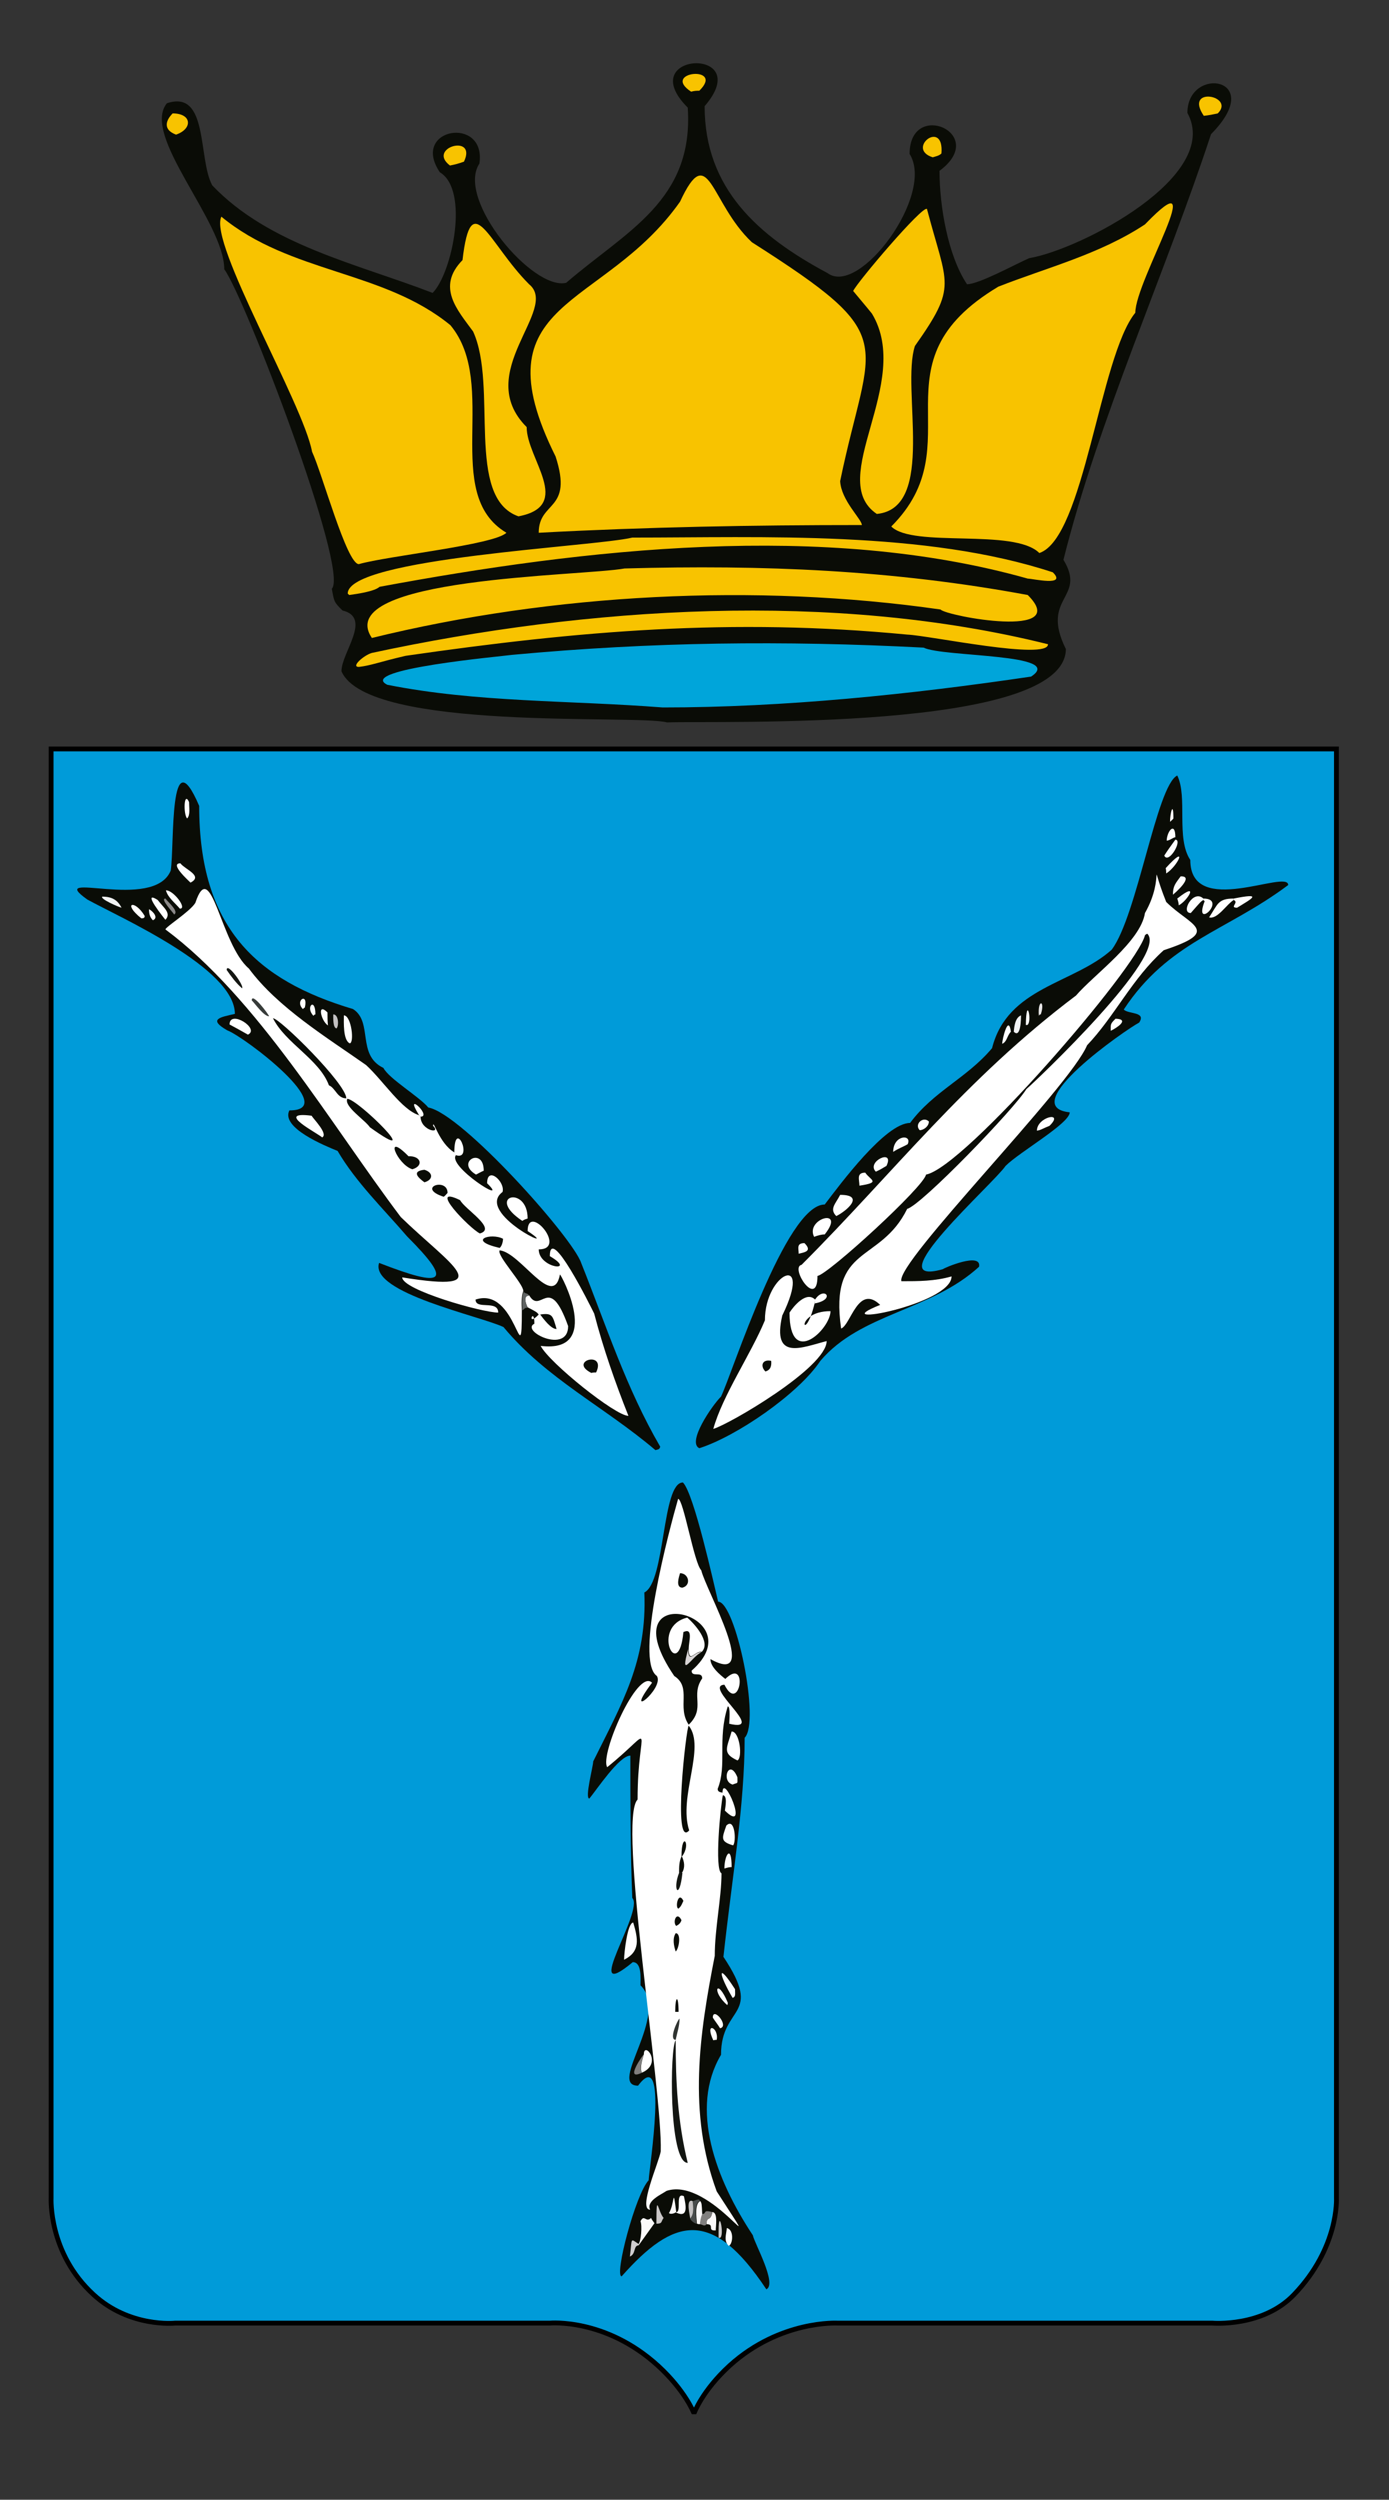 <?xml version="1.0" encoding="UTF-8"?> <svg xmlns="http://www.w3.org/2000/svg" xmlns:xlink="http://www.w3.org/1999/xlink" version="1.1" id="Слой_1" x="0px" y="0px" viewBox="0 0 288 518" style="enable-background:new 0 0 288 518;" xml:space="preserve"><rect x="0" y="0" width="288" height="518" fill="#333333" stroke="none"/> <style type="text/css"> .st0{fill-rule:evenodd;clip-rule:evenodd;fill:#009BD9;stroke:#000000;stroke-width:1;stroke-miterlimit:2.613;} .st1{fill-rule:evenodd;clip-rule:evenodd;fill:#0A0C06;} .st2{fill-rule:evenodd;clip-rule:evenodd;fill:#D0CECF;} .st3{fill-rule:evenodd;clip-rule:evenodd;fill:#FBFAFA;} .st4{fill-rule:evenodd;clip-rule:evenodd;fill:#FFFFFF;} .st5{fill-rule:evenodd;clip-rule:evenodd;fill:#807F7E;} .st6{fill-rule:evenodd;clip-rule:evenodd;fill:#CAC7C7;} .st7{fill-rule:evenodd;clip-rule:evenodd;fill:#484C4B;} .st8{fill-rule:evenodd;clip-rule:evenodd;fill:#C3C1C1;} .st9{fill-rule:evenodd;clip-rule:evenodd;fill:#131612;} .st10{fill-rule:evenodd;clip-rule:evenodd;fill:#2F3331;} .st11{fill-rule:evenodd;clip-rule:evenodd;fill:#D8D5D5;} .st12{fill-rule:evenodd;clip-rule:evenodd;fill:#606463;} .st13{fill-rule:evenodd;clip-rule:evenodd;fill:#F2F3F4;} .st14{fill-rule:evenodd;clip-rule:evenodd;fill:#373B39;} .st15{fill-rule:evenodd;clip-rule:evenodd;fill:#E8E7E8;} .st16{fill-rule:evenodd;clip-rule:evenodd;fill:#8A8888;} .st17{fill-rule:evenodd;clip-rule:evenodd;fill:#00A5DA;} .st18{fill-rule:evenodd;clip-rule:evenodd;fill:#F8C300;} </style> <path class="st0" d="M277.1,155.2v300.3c0,0,0.6,10.2-8.8,20c-6.5,6.8-16.9,5.9-16.9,5.9l-77.7,0c0,0-11.9-0.7-22.4,8.8 c-5.7,5.2-7.4,9.9-7.4,9.9s-1.8-4.7-7.5-9.9c-10.9-9.9-22.4-8.8-22.4-8.8l-77.7,0c0,0-9.4,1-16.9-5.9c-9.4-8.6-8.8-20-8.8-20V155.2 H277.1L277.1,155.2z"></path> <path class="st1" d="M158.9,474.4c-11.2-16.9-19.2-14.9-30-2.7c-1.6,0,2.9-17.1,5.6-19.9c0.1-2.5,4.2-28.2-2.2-19.6 c-6.4,0,6.7-14.7,0.5-20.8c0-1.5,0.3-4.8-1.6-4.8c-11.1,9.2,2.5-10.7-0.1-13.3c-0.4-9.9-0.4-19.7-0.4-29.5c-2.3,0-7,7.1-8.5,8.9 c-1,0,0.8-6.7,0.8-7.7c6-12.1,11.2-20.8,10.6-35c4.4-2.2,3.6-22.8,8-22.8c2.3,2.3,6.4,21,7.3,24.7c3.6,0,8.8,24.9,5.5,28.2 c0,14.1-2.6,28.8-4.4,45.4c8.4,12.6-0.5,9.9-0.5,20.3c-6.6,11.1-1.1,25.8,6.6,37.4C156.4,464.8,161.2,473.3,158.9,474.4L158.9,474.4 z"></path> <path class="st2" d="M132.4,465c0,0,0,0.1,0,0.3c-1.1,0-0.5,1.8-1.8,2.3C131.1,463.7,130.6,463.8,132.4,465L132.4,465z"></path> <path class="st3" d="M132.4,465.3c0-0.1,0-0.3,0-0.3c0.5-0.5,0.8-3.8,0.4-4.7c0.8-1.6,1.1,0.4,2.2-0.7c0.1,0.3,0.4,0.7,0.7,1.1 C135.4,461.1,132.4,465.3,132.4,465.3L132.4,465.3z"></path> <path class="st4" d="M151.1,465.4c-1.1-1.1-0.5-2.3-0.4-3.7C152.2,462,152,465,151.1,465.4L151.1,465.4z"></path> <path class="st2" d="M149,462.3c0-5.6,1.5,2.1,0,1.4C149,463.2,149,462.8,149,462.3L149,462.3z"></path> <path class="st3" d="M146.5,460.9c0-1.8,0.8-0.4,1.2-2.5c1.2,0,0.7,3,0.7,3.8C146.5,462.3,148.3,460.9,146.5,460.9L146.5,460.9z"></path> <path class="st4" d="M134.8,457.9c-2.6,0,1.9-10,2.2-12.1c0.4-12.5-9-68.7-4.8-72.9c0-15.8,4.2-15.2-6.3-6.7 c-1.6-2.5,6.3-20.6,9.3-17.5c-6.2,8.2,2.6,1.2,1-1.4c-4.7-3.2,2.6-30.4,4.4-36.7c1.1,0,3.3,13.3,4.8,14.8c1,4.2,12.5,24.3,1.9,18.4 c0,1.6,1.9,3.2,3.2,4.2c0,0.3,0,0.7-0.1,1.1c-5.1,0,8.9,10,0.8,8.1c0-0.5,0.3-3.6-0.3-3.6c-2.2,6.9-0.1,12.1-2.1,17.1 c0,0.7,0.7,0.7,1.1,0.8c0,0.1,0,0.3,0,0.4c-0.5,2.2-1.8,15.6-0.3,16.3c0,5.1-1.4,11.4-1.4,17.1c-3.2,16.3-5.6,32.5,0.4,48.8 c11.4,17.7-1.1-3.2-10.4-0.1C137.2,454.7,133.9,456.1,134.8,457.9L134.8,457.9z"></path> <path class="st5" d="M145,460.9c0.1-0.7,0.3-1.4,0.5-2.1c1.2,0,0-1,2.2-0.4c-0.4,2.1-1.2,0.7-1.2,2.5 C146,461.5,145.7,460.9,145,460.9L145,460.9z"></path> <path class="st6" d="M136.1,460.8c0-7,0.3-2.5,1.5-1.2C137,460.4,137.4,460.8,136.1,460.8L136.1,460.8z"></path> <path class="st3" d="M144.5,460.8c-0.1-1.4-0.5-4.1,0.7-4.7c0.3,0.5,0.3,0.5,0.4,2.7c-0.3,0.7-0.4,1.4-0.5,2.1 C144.9,460.9,144.8,460.9,144.5,460.8L144.5,460.8z"></path> <path class="st7" d="M143.1,459.7c0.8-0.8,0.7-2.2,0.5-3.6c0.4,0,1.5-0.7,1.5,0c-1.2,0.5-0.8,3.3-0.7,4.7 C144.1,460.8,143.1,460.1,143.1,459.7L143.1,459.7z"></path> <path class="st8" d="M143.1,459.7c0-0.4-1-4.2,0.5-3.6C143.8,457.5,143.9,458.9,143.1,459.7L143.1,459.7z"></path> <path class="st4" d="M140.2,458.5c0,0,0,0,0-0.1c1.2,0-0.3-4.2,1.6-3.3C142.2,456.9,142.8,459.7,140.2,458.5L140.2,458.5z"></path> <path class="st3" d="M138.7,458.6c1.2-1.9,0.8-5.9,1.5-0.3c0,0.1,0,0.1,0,0.1C139.8,458.7,139,458.9,138.7,458.6L138.7,458.6z"></path> <path class="st9" d="M140.1,422.8c0,8.6,0.4,16.9,2.5,25.4C138.6,448.2,138.9,424,140.1,422.8L140.1,422.8z"></path> <path class="st5" d="M133.5,425.7c-0.3,1.2-1,2.7-0.4,3.8C129.3,431.4,133.4,425.7,133.5,425.7L133.5,425.7z"></path> <path class="st4" d="M133.1,429.5c-0.5-1.1,0.1-2.6,0.4-3.8C133.5,422.9,137.5,427.6,133.1,429.5L133.1,429.5z"></path> <path class="st4" d="M147.9,422.8c-1.9-4,1.2-2.7,0.7-0.1C148.5,422.7,148.2,422.7,147.9,422.8L147.9,422.8z"></path> <path class="st10" d="M140.1,422.7c-1.5,0,0.4-4.2,0.8-4.4C140.9,419.9,140.4,421.2,140.1,422.7L140.1,422.7z"></path> <path class="st4" d="M149.3,420.3c-0.4-0.7-1-1.4-1.5-2.2C147.8,415.7,151.3,419.9,149.3,420.3L149.3,420.3z"></path> <path class="st1" d="M140,416.9c0-3.4,0.7-3.6,0.7,0C140.5,416.9,140.2,416.9,140,416.9L140,416.9z"></path> <path class="st4" d="M150.8,415.5c-3.4-2.9-2.1-5.8,0.1-0.5C150.9,415.1,150.9,415.3,150.8,415.5L150.8,415.5z"></path> <path class="st4" d="M151.9,414c-2.9-4.9-3.3-7.7,0.5-1.8C152.4,413.1,152.6,413.8,151.9,414L151.9,414z"></path> <path class="st4" d="M129.4,406.1c0-1.4,0.7-7.7,1.9-7.7C132.3,401.8,132.8,404.4,129.4,406.1L129.4,406.1z"></path> <path class="st1" d="M140.1,404.4c-0.4-1.2-0.7-2.7,0-3.8C141.3,400.6,140.8,403.8,140.1,404.4L140.1,404.4z"></path> <path class="st1" d="M140.2,399.1c-0.8-0.8,0.1-3.2,1.1-1.2C141.1,398.5,140.8,398.8,140.2,399.1L140.2,399.1z"></path> <path class="st1" d="M140.7,395.5c-0.8,0-0.1-3.8,1-1.6C141.2,395,141.2,395,140.7,395.5L140.7,395.5z"></path> <path class="st9" d="M140.8,388.1c0.1,0,0.4,0,0.7,0C140.9,393.9,139.4,391.7,140.8,388.1L140.8,388.1z"></path> <path class="st1" d="M140.8,388.1c0-1.2,0-2.3,0.5-3.4c0,0,0,0,0.1,0c0.5,1.1,0.7,2.3,0,3.4C141.2,388.1,140.9,388.1,140.8,388.1 L140.8,388.1z"></path> <path class="st4" d="M150.2,387.2c0-2.9,1.5-5.1,1.5-0.3C151.3,386.9,150.8,387,150.2,387.2L150.2,387.2z"></path> <path class="st1" d="M141.3,384.7c0-5.5,2.1-2.6,0.1,0C141.3,384.7,141.3,384.7,141.3,384.7L141.3,384.7z"></path> <path class="st4" d="M152,382.4c-2.7-0.8-2.3-1.5-1.4-4.1C152.4,376.5,152.7,381.7,152,382.4L152,382.4z"></path> <path class="st1" d="M142.8,357.6c3.6,4.5-2.2,14.7,0.1,21.7C139.4,383.3,142.3,357.8,142.8,357.6L142.8,357.6z"></path> <path class="st4" d="M149.8,372c0-0.1,0-0.3,0-0.4c0-4.8,5.8,8.8,0.5,3.6C150.4,374.4,150.9,372,149.8,372L149.8,372z"></path> <path class="st4" d="M151.9,369.8c-2.5-0.7-0.7-5.6,1-1.5C152.9,369.8,153.1,369.3,151.9,369.8L151.9,369.8z"></path> <path class="st4" d="M152.9,364.8c-3.2-1.5-2.2-2.5-1.2-6C153.4,358.8,154,364.3,152.9,364.8L152.9,364.8z"></path> <path class="st1" d="M142.8,357.4c-2.5-3.7,0.7-7.7-3-10.1c-14.1-20.7,17.1-12.9,3.6-1.1c0,1.5,2.2,0,2.2,1.6 C143.1,351.4,146.4,353.9,142.8,357.4L142.8,357.4z"></path> <path class="st4" d="M150.2,349.1c0.1-0.4,0.1-0.8,0.1-1.1C155.3,343,153.4,355.5,150.2,349.1L150.2,349.1z"></path> <path class="st11" d="M142.7,341.7c0,3.3,1.4,0.4,2.7,0.7C143.3,343.4,140.9,348.2,142.7,341.7L142.7,341.7z"></path> <path class="st4" d="M145.5,342.3c-1.4-0.3-2.7,2.6-2.7-0.7c0-1.4,1-4.4-1.1-3.4c-1,10.7-6.9-1.1,0.8-3 C143.9,336.4,147.5,340.3,145.5,342.3L145.5,342.3z"></path> <path class="st1" d="M141.5,329c-1.5,0-0.7-2.3-0.5-3C142.8,326,143.4,328.5,141.5,329L141.5,329z"></path> <path class="st1" d="M135.9,300.5c-10.6-9-22.6-14.8-31.5-25.5c-4.8-2.3-27.8-7.1-25.8-13.3c13.6,5.3,15.4,4.1,5.8-5.5 c-4.8-5.6-10.6-11.2-14.4-17.7c-2.7-1.1-11.8-4.8-10-8.4c10.7,0-9.2-15.2-12.9-16.6c-4-2.3-1.5-2.7,1.6-3.4c0-9.5-23.9-20-30.6-23.7 c-9-6.4,13.8,2.6,17.3-6c0.8-5.2-0.4-28.1,5.9-13.4c0,25.2,11.8,36.1,31.9,42.1c4.2,2.7,0.7,9.5,6.3,12.2c1.1,2.2,7.5,6,9.3,8.2 c6.9,1.2,29.9,26.9,31.7,32.2c5.2,13,9.3,25.9,16.4,38.1C136.7,300.3,136.7,300.3,135.9,300.5L135.9,300.5z"></path> <path class="st1" d="M145,300.1c-2.6-1.2,2.6-8.8,4.5-10.7c2.3-4.7,13.4-39.8,21.5-39.8c3.2-4.2,12.6-16.9,17.7-16.9 c4.9-6.6,11.8-9.3,17-15.5c3.2-12.7,16.9-13.3,24.8-20.4c5.3-7,9.3-34,13.6-36.1c2.2,4.5-0.3,13,2.7,17.5c0,12.2,20.3,1.8,20.3,5.2 c-13,9.7-24.8,11.7-34.1,25.8c1,1,4.7,0.4,3.2,2.7c-2.7,1.4-25.8,17.4-14.4,18.6c0,2.3-10.4,8.2-13.3,11.1 c-2.5,3.7-27.1,25.4-13,21.4c0.3-0.3,8.1-3.6,7.5-0.5c-10.1,9.2-24.5,9.6-32.9,19.5C165.5,288.9,152.6,297.7,145,300.1L145,300.1z"></path> <path class="st4" d="M147.9,296.1c1.9-6.9,7.8-15.5,10.7-22.5c0-9.9,10.1-14.3,3.6-1c-2.2,9.5,4.1,6.6,9.2,5.3 C171.4,283.4,151.1,295.2,147.9,296.1L147.9,296.1z"></path> <path class="st4" d="M103.6,259.1c-0.7,1,4.9,6.9,4.9,8.4c-0.4,1.2-0.4,2.6-0.3,4c0,14-1-5.1-9.6-2.2c0,2.2,4.7,0,4.7,2.7 c-3.3,0-19.9-4.7-19.9-7.3c20.4,3.3,9.9-2.6-0.3-12.5c-14.5-19.2-29.7-45.4-48.8-59.6c0-0.5,5.1-3.7,6.2-5.5 c3.3-9.9,5.2,8.6,11.1,13.6c6,8.1,16.2,14.3,24.3,20c3.6,3.3,7.4,9.3,11,10.4c0,0,0.1,0.1,0.3,0.3c0,2.9,4.4,3.7,2.6,1.9 c0-1.6,1.2,3.6,4.4,5.5c0.1,0.1,0.3,0.3,0.4,0.5c-2.2,2.2,11.4,10.8,6.4,5.9c0-3.7,3.8-0.3,3.2,1.8c-5.9,4.4,12.9,13.2,5.2,8.1 c0-6,8.4,3.8,2.3,3.8c0,4,8.1,4.8,2.3,1.4c0-6.7,8.4,10.3,9.2,11.9c1.9,7.3,4.4,14.4,7.1,21.2c-2.7,0-16.4-11-18.2-14.5 c13,1.6,4.2-14.9,4-14.8C114.7,271.5,107.9,259.5,103.6,259.1L103.6,259.1z"></path> <path class="st1" d="M122.6,284.5c-4.9-2.5,3.2-4.7,1-0.1C123.2,284.4,123,284.4,122.6,284.5L122.6,284.5z"></path> <path class="st1" d="M158.7,284.2c-1.1-1.1-0.7-2.6,1.2-2.2C160,283,159.8,283.9,158.7,284.2L158.7,284.2z"></path> <path class="st4" d="M169,269.3c0,0.3,0,0.5-0.1,0.8c-2.2,9-4.4,1.6,3.3,1.6c0,3.7-8.5,11.9-8.5,0.3 C164.6,270.6,167.2,267.5,169,269.3L169,269.3z"></path> <path class="st4" d="M111.7,272.4c-0.4-0.5-0.4-0.5-2.3-1.5c-0.4-0.8-1-2.5,0.3-2.5c2.5,4.2,4.1-4.8,8.1,6.4c0,5.9-10,1-7-0.5 C110.8,270.5,109,275.2,111.7,272.4L111.7,272.4z"></path> <path class="st1" d="M112,272.4c2.6-0.4,2.6,0.3,3.4,3C114.2,275.4,112.7,273.3,112,272.4L112,272.4z"></path> <path class="st4" d="M174.4,275.3c-2.5-17.5,8.1-13.4,13.7-24.8c2.9-0.7,22.3-20.8,24.7-24.8c2.2-1.9,29.5-27.8,25.1-32.2 c-0.1,0-0.3,0.1-0.5,0.3c-1.6,6.7-37.4,48.1-45.4,49.6c-0.4,2.5-20.3,20.7-22.5,21c0,7-5.8-1.8-3.3-2.3 c19.1-19.1,33.9-38.5,56.9-55.8c3.8-4.4,13.4-11.2,14.3-17.1c4.4-7.7,0.5-12.1,4.4-2.3c4.9,4.9,11.7,6-0.5,10 c-6.6,5.9-10.1,13.6-15.9,19.7c-3.7,8.8-39.8,45.1-38.5,48.9c3.6,0,6.9,0,10.4-1c0,5.9-27.1,10.8-14.8,5.9 C177.9,266,176.4,274.6,174.4,275.3L174.4,275.3z"></path> <path class="st12" d="M108.3,271.5c-0.1-1.4-0.1-2.7,0.3-4c0,0.7,0.8,0.3,1.1,1c-1.2,0-0.7,1.6-0.3,2.5 C108.7,270.9,108.6,271.5,108.3,271.5L108.3,271.5z"></path> <path class="st4" d="M168.9,270.1c0.1-0.3,0.1-0.5,0.1-0.8C170.9,266.4,173.4,269.3,168.9,270.1L168.9,270.1z"></path> <path class="st4" d="M165.6,259.8c0-1.1-0.5-2.2,1.2-2.2C168.5,259.3,166.8,259.5,165.6,259.8L165.6,259.8z"></path> <path class="st1" d="M103.6,258.6c-6.9-1.6-1.8-3.2,0.7-1.9C104.3,257.2,104.1,258.2,103.6,258.6L103.6,258.6z"></path> <path class="st4" d="M168.8,256.3c-1.9-3.8,6.7-6.2,2.2-0.5C170.3,255.8,169.6,256,168.8,256.3L168.8,256.3z"></path> <path class="st1" d="M99.5,255.6c-2.1-1-11.1-10.3-4.1-6.9C96.4,250.6,103.1,254.6,99.5,255.6L99.5,255.6z"></path> <path class="st4" d="M108.3,253c-7.8-5.2,1.1-7.5,1.1-0.5C109.1,252.6,108.7,252.7,108.3,253L108.3,253z"></path> <path class="st4" d="M173.4,252c-1.5-1.5-0.1-2.6,0.8-4.4C179.4,247.6,175.6,250.9,173.4,252L173.4,252z"></path> <path class="st1" d="M92,248c-5.8-1.9,0.8-4.1,0.8-0.8C92.5,247.5,92.3,247.8,92,248L92,248z"></path> <path class="st4" d="M178.2,245.7c0-1.2-0.7-2.7,1.2-2.7C180.5,244.6,182.7,245,178.2,245.7L178.2,245.7z"></path> <path class="st1" d="M88,245c-1.5-1.1-2.6-2.3,0-2.6C89.9,243,89.8,244.5,88,245L88,245z"></path> <path class="st4" d="M98.7,243.4c-4.4-2.6,1.6-5.9,1.6-0.8C99.8,242.8,99.3,243.1,98.7,243.4L98.7,243.4z"></path> <path class="st4" d="M181.6,242.8c-2.1-2.1,4-4.9,2.2-1.2C183.1,242,182.5,242.4,181.6,242.8L181.6,242.8z"></path> <path class="st1" d="M85.5,242.3c-3.2-1-6-8-0.8-2.7C87.3,239.5,87.9,241.6,85.5,242.3L85.5,242.3z"></path> <path class="st4" d="M94.6,239.4c-0.1-0.3-0.3-0.4-0.4-0.5C94.2,231.4,98.2,240.5,94.6,239.4L94.6,239.4z"></path> <path class="st4" d="M185.2,238.7c0-3.6,4-3.7,3-1.6C187.4,237.6,186.2,238,185.2,238.7L185.2,238.7z"></path> <path class="st1" d="M72,227.7c2.2,0,16.7,14.5,4.7,5.9C75.7,232.1,71.3,229.3,72,227.7L72,227.7z"></path> <path class="st4" d="M66.8,235.7c-0.8-0.8-10.1-5.5-2.2-4.5C65.1,232,68.1,235,66.8,235.7L66.8,235.7z"></path> <path class="st4" d="M215,234.3c0-2.9,5.8-4.1,2.6-1C216.3,233.8,215.8,234.2,215,234.3L215,234.3z"></path> <path class="st4" d="M190.7,234.2c-1.2-1.2,0.7-3,1.9-1.8C192.6,233.4,191.5,234.2,190.7,234.2L190.7,234.2z"></path> <path class="st4" d="M87.2,231.4c-0.1-0.1-0.3-0.3-0.3-0.3C83.5,225.7,89.7,231.4,87.2,231.4L87.2,231.4z"></path> <path class="st1" d="M56.6,211c1.4,0,15.2,13.6,15.2,16.6c-1.9,0-2.2-2.1-3.6-2.7C66.2,219.5,59.2,216.2,56.6,211L56.6,211z"></path> <path class="st4" d="M72.5,216.2c-1.4-0.7-1.2-4.4-1.2-5.8C72.9,210.5,73.5,216.2,72.5,216.2L72.5,216.2z"></path> <path class="st4" d="M209.6,213.8c-0.8,0.8-0.8,2.1-1.8,2.5C207.8,215.3,209.1,210.1,209.6,213.8L209.6,213.8z"></path> <path class="st4" d="M51.4,214.4c-1.2-0.7-2.5-1.4-3.8-2.1C47.6,209.1,54,213.2,51.4,214.4L51.4,214.4z"></path> <path class="st13" d="M210.2,213.8c0.1-1.2,0.3-2.9,1.5-3.4C211.7,210.9,211.7,215.3,210.2,213.8L210.2,213.8z"></path> <path class="st4" d="M230.3,213.6c0-1.4-0.1-1.4,1-2.5C234.4,211.2,231.4,213.1,230.3,213.6L230.3,213.6z"></path> <path class="st8" d="M69.8,213.1c-0.8,0-0.7-2.3-0.7-2.9C70.2,210.2,70.3,212.5,69.8,213.1L69.8,213.1z"></path> <path class="st4" d="M68,212.5c-1.5-1-2.3-4.9-0.1-2.7C67.9,210.6,67.9,211.6,68,212.5L68,212.5z"></path> <path class="st4" d="M213,212.4c0,0-0.1,0-0.3,0C212.8,205.9,214.1,211.8,213,212.4L213,212.4z"></path> <path class="st14" d="M55.8,210.6c-1.1,0-2.9-2.6-3.6-3.3C52.2,205.5,55.7,210.2,55.8,210.6L55.8,210.6z"></path> <path class="st4" d="M65,210.5c-1.8-1.8,0.4-4,0.4-0.3C65.3,210.2,65.1,210.3,65,210.5L65,210.5z"></path> <path class="st15" d="M215.4,210.5c-0.3-3.6,1.4-3.2,0.4-0.3C215.6,210.2,215.5,210.3,215.4,210.5L215.4,210.5z"></path> <path class="st4" d="M62.8,209.1c-1.8-1.8,1.2-3.6,0.4-0.3C63.1,208.8,62.9,209,62.8,209.1L62.8,209.1z"></path> <path class="st9" d="M50.2,204.8c-1.2-1-2.3-2.5-3.2-3.8C47,199.2,50.7,204.3,50.2,204.8L50.2,204.8z"></path> <path class="st4" d="M31.7,190.7c-0.7-0.7-0.8-1.5-0.8-2.3C31.8,188.9,32.9,190.2,31.7,190.7L31.7,190.7z"></path> <path class="st4" d="M34.3,190.6c-0.1-0.1-5.2-6.4-1.6-4.1C33.9,188.1,35.6,189.2,34.3,190.6L34.3,190.6z"></path> <path class="st4" d="M29.3,190.3c-4-3.2-1.4-4,0.7-0.5C30,190.2,29.8,190.3,29.3,190.3L29.3,190.3z"></path> <path class="st4" d="M255.8,186.2c0,0,0,0.1,0,0.3c-1.4,0.8-3.4,4.1-5.1,3.6C252.5,187.4,252.5,186.2,255.8,186.2L255.8,186.2z"></path> <path class="st4" d="M249.5,186.5c0,0,0-0.1,0-0.3c5.2,0-2.2,6.9,0.3,0.5C249.8,186.8,249.6,186.6,249.5,186.5L249.5,186.5z"></path> <path class="st16" d="M36.1,189.5c-0.1-0.3-3-3.3-1.8-3.3C34.8,186.9,37.2,188.9,36.1,189.5L36.1,189.5z"></path> <path class="st4" d="M249.5,186.2c0,0.1,0,0.3,0,0.3c-0.5,0.3-0.5,0.3-2.6,2.7C244.7,189.2,247.4,184.2,249.5,186.2L249.5,186.2z"></path> <path class="st4" d="M255.8,186.5c0-0.1,0-0.3,0-0.3c6-1.2,4-0.1,0.7,1.9C254.8,188.1,257,187,255.8,186.5L255.8,186.5z"></path> <path class="st4" d="M37.3,188.3c-1-1.2-2.5-2.3-2.9-3.8C35.9,184.4,38.9,188.3,37.3,188.3L37.3,188.3z"></path> <path class="st13" d="M25.2,188.1c-0.5-0.1-4.5-1.8-4-2.3C23.2,185.8,24.4,186.5,25.2,188.1L25.2,188.1z"></path> <path class="st4" d="M244.4,187.6c0-0.4-0.1-0.8-0.3-1.4C248.9,182.4,246.1,186.8,244.4,187.6L244.4,187.6z"></path> <path class="st4" d="M243.2,185.4c0-1.8,0.5-2.3,1.6-3.8C247.7,181.5,243.7,185,243.2,185.4L243.2,185.4z"></path> <path class="st4" d="M39.5,182.9c-0.5-0.5-4.4-4-2.1-4C38.4,180.2,42.2,181.5,39.5,182.9L39.5,182.9z"></path> <path class="st4" d="M241.8,181c0-0.3,0-0.7-0.1-1.1C246.5,174.6,244.2,179.5,241.8,181L241.8,181z"></path> <path class="st4" d="M243.7,174c1.6,0-1.4,5.2-2.3,3.3C242.1,176.2,242.9,175.1,243.7,174L243.7,174z"></path> <path class="st4" d="M243.7,173.5c-0.4,0-1.2,0.7-1.8,0.7C242,172.1,243.7,170.2,243.7,173.5L243.7,173.5z"></path> <path class="st4" d="M242.6,170.3c0-1.8,0.7-4.5,0.7-0.7C243.2,169.8,242.9,170,242.6,170.3L242.6,170.3z"></path> <path class="st4" d="M38.8,169.6c-0.8-0.8-0.7-5.8,0.4-3.4C39.2,167.3,39.5,168.9,38.8,169.6L38.8,169.6z"></path> <path class="st1" d="M138.3,149.7c-6.2-1.7-62.1,2-67.5-10.6c0-3.9,6.4-11.1,0.2-12.6c-1.8-1.8-1.7-1.8-2.2-4.5 c3.7-3.7-18.1-60.6-22.3-66.2c0-9.9-17.3-27.7-11.9-34.4c8.7-2.9,6.4,11.4,9.4,17c11.8,12.4,30.2,16.3,45.7,22.3 c4-4,7.7-21.3,1.5-25c-6.2-9.2,9.7-11.8,8.2-1.8c-4.9,7.4,11.1,26.4,18,24.7c12.4-10.7,26.5-17,25.2-36.3 c-11.6-11.6,14.3-12.8,3.5-0.3c0,17.1,11.1,26.9,25.5,34.6c6.6,4.9,22.3-16.3,17-24.7c0-11.4,16.6-4.2,6.2,3.5 c0,7.2,1.7,17.5,5.7,23.5c2.5,0,10.1-4.2,12.9-5.4c10.6-1.8,40-17,32.8-30.1c0-9.9,16.6-7.4,4.9,4.4c-9.4,28.6-23.3,59-30.6,88.2 c4.9,8.1-4.9,7.6,0.5,18.5C220.9,151.7,149.2,149.3,138.3,149.7L138.3,149.7z"></path> <path class="st17" d="M137.4,146.6c-19.3-1.5-38.5-1-57.1-4.7c-6.4-3.2,23.8-5.9,25.9-6.2c29.1-2.7,56.1-3,85.3-1.5 c4,2,29.6,1.2,22.3,6C188.8,143.9,162.6,146.6,137.4,146.6L137.4,146.6z"></path> <path class="st18" d="M74.4,138.2c-1.7,0,1-2.4,2.7-2.9c44.7-9.6,95.6-12.9,140.2-1.8c0,3.4-24.5-1.8-29.2-2 c-36.4-3.5-68-0.8-104,4.4C78.5,137.2,77,137.9,74.4,138.2L74.4,138.2z"></path> <path class="st18" d="M77.1,132.2c-8.4-12.6,43.7-12.8,52.4-14.4c28.7-0.8,55.6,0.3,83.6,5.5c9.2,9.2-16.8,4.4-18.1,3 C156.7,120.8,114.6,123,77.1,132.2L77.1,132.2z"></path> <path class="st18" d="M72.4,123.3c0,0-0.2-0.2-0.3-0.3c0-7.4,51.2-9.7,59-11.6c27,0,60.8-1.5,87.2,7.2c3,3-4.2,1.3-5.2,1.3 c-42.2-11.9-91.9-6.2-134.4,1.7C77.6,122.6,73.8,123.1,72.4,123.3L72.4,123.3z"></path> <path class="st18" d="M74.4,116.9c-2.5,0-7.6-18.8-9.7-23.3c-1.8-9.9-21.5-43.3-18.8-48.7c14.3,11.8,33.6,11.1,47.5,22.5 c10.2,12.3-2,34.9,11.6,43C102.5,112.9,80.3,115.2,74.4,116.9L74.4,116.9z"></path> <path class="st18" d="M215.5,114.6c-5.2-5.2-26.2-1-30.7-5.5c17.3-17.3-4.4-33.8,22.2-49.7c10.2-4,21-6.7,30.4-12.9 c14.1-14.6-2,11.6-2,18.3C228,73.9,224.8,111.5,215.5,114.6L215.5,114.6z"></path> <path class="st18" d="M111.7,110.4c0-6.7,7.2-4.4,3.5-15.8C98.8,61.7,125,64.5,141,41.8c6-12.9,6.2,0.2,14.9,8.4 c31.4,20,24.5,19.5,18.3,49.5c0.2,4,4.5,7.9,4.5,9.1C156.2,108.8,134.1,109.2,111.7,110.4L111.7,110.4z"></path> <path class="st18" d="M107.5,107c-11.1-3.9-4.2-26.9-9.4-38.3c-3.2-4.4-7.7-9.2-2.2-14.8c1.8-15.6,5.4-3.4,13.8,5 c6.4,5.2-11.8,18.3-0.5,29.6C109.2,95.1,119,104.8,107.5,107L107.5,107z"></path> <path class="st18" d="M181.8,106.5c-10.7-7.2,7.6-27.2-1-41.5c-1.2-1.5-2.5-3-3.9-4.7c0.8-1.8,14.4-17.8,15.3-17 c4.2,16,6.4,15.8-2.5,28.4C186.8,80.6,194.2,105.3,181.8,106.5L181.8,106.5z"></path> <path class="st18" d="M93.3,34.3c-4.9-3.7,5.7-6.7,2.9-0.8C95.1,33.9,94.3,34.1,93.3,34.3L93.3,34.3z"></path> <path class="st18" d="M193.4,32.6c-5.7-1.8,2.4-8.1,1.8-0.8C194.7,32.3,194,32.4,193.4,32.6L193.4,32.6z"></path> <path class="st18" d="M36.5,27.9c-2.7-1-2.2-2.9-0.7-4.4C39.8,23.5,40,26.7,36.5,27.9L36.5,27.9z"></path> <path class="st18" d="M249.6,24c-4.2-6.2,6.6-4.2,2.9-0.5C251.6,23.7,250.6,23.9,249.6,24L249.6,24z"></path> <path class="st18" d="M143.3,19c-6.4-4.2,7.1-5.5,1.7-0.2C144.5,18.8,144,18.8,143.3,19L143.3,19z"></path> </svg> 